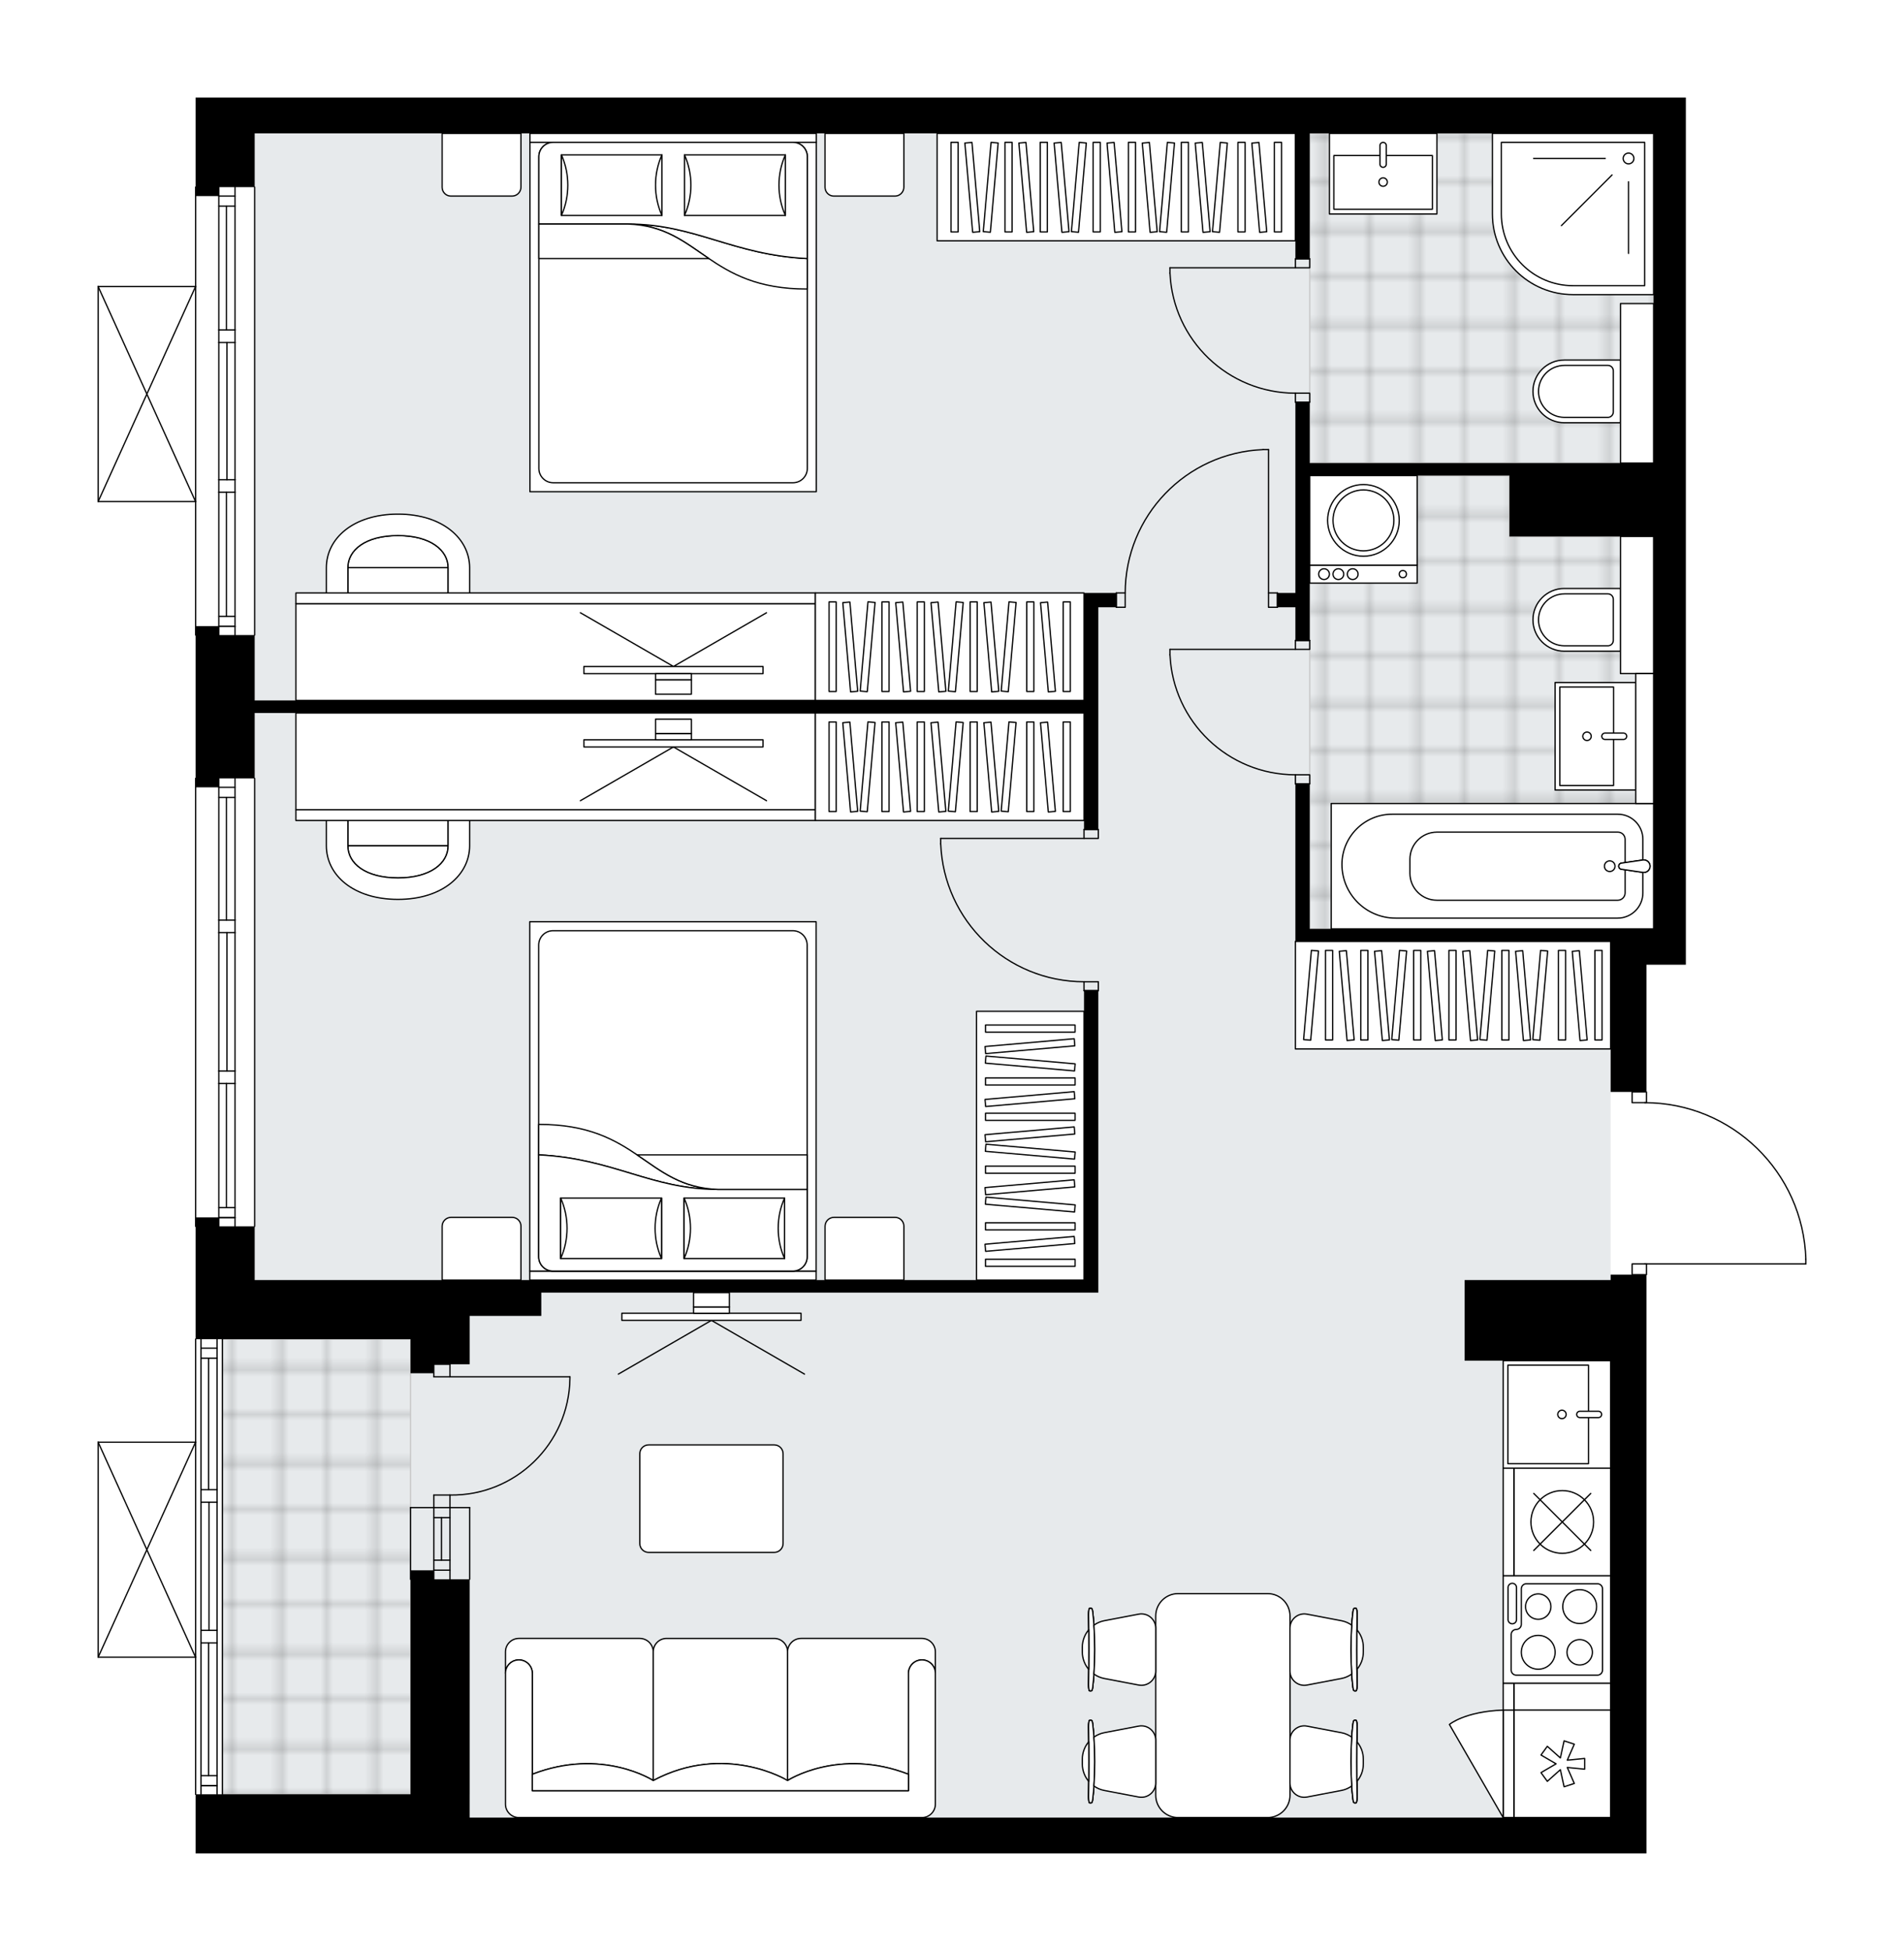 <svg xmlns="http://www.w3.org/2000/svg" xmlns:xlink="http://www.w3.org/1999/xlink" height="2000px" id="Layer_1" style="enable-background:new 0 0 1952.41 2000;" version="1.1" viewBox="0 0 1952.41 2000" width="1952.41px" x="0px" y="0px" xml:space="preserve">
<style type="text/css">
	.st0{fill:none;}
	.st1{opacity:0.25;fill:none;stroke:#070606;stroke-width:0.4;stroke-miterlimit:10;}
	.st2{fill:#FFFFFF;}
	.st3{fill:#E7EAEC;}
	.st4{fill:url(#SVGID_1_);stroke:#C8C8C8;stroke-width:1.3;stroke-miterlimit:10;}
	
		.st5{fill:url(#SVGID_00000147905039694147338780000003434407648740061596_);stroke:#C8C8C8;stroke-width:1.3;stroke-miterlimit:10;}
	
		.st6{fill:url(#SVGID_00000168808228703374588910000004605786232812609963_);stroke:#C8C8C8;stroke-width:1.3;stroke-miterlimit:10;}
	.st7{fill:none;stroke:#000000;stroke-width:1.3;stroke-linecap:round;stroke-linejoin:round;stroke-miterlimit:10;}
	.st8{fill:#FFFFFF;stroke:#000000;stroke-width:1.3;stroke-linecap:round;stroke-linejoin:round;stroke-miterlimit:10;}
	.st9{fill:none;stroke:#000000;stroke-width:1.3;stroke-linecap:round;stroke-linejoin:round;}
	.st10{fill:none;stroke:#000000;stroke-width:1.3;stroke-linecap:round;stroke-linejoin:round;stroke-dasharray:9.965,9.965;}
	.st11{fill:none;stroke:#000000;stroke-width:1.3;stroke-linecap:round;stroke-linejoin:round;stroke-dasharray:9.931,9.931;}
	.st12{font-family:'Arial-BoldMT','Arial'; font-weight:bold;}
	.st13{font-size:96.268px;}
	.st14{font-size:81.458px;}
	.st15{font-family: 'ArialMT','Arial';}
	.st16{font-size:40px;}
</style>
<pattern height="14.57" id="New_Pattern_Swatch_2" patternUnits="userSpaceOnUse" style="overflow:visible;" viewBox="7.49 -22.06 14.57 14.57" width="14.57" x="-23.67" y="-0.36">
	<g>
		<rect class="st0" height="14.57" width="14.57" x="7.49" y="-22.06" />
		<g>
			<rect class="st1" height="7.29" width="7.29" x="14.77" y="-7.49" />
		</g>
		<g>
			<rect class="st1" height="7.29" width="7.29" x="0.2" y="-7.49" />
		</g>
		<g>
			<rect class="st1" height="7.29" width="7.29" x="22.06" y="-14.77" />
		</g>
		<g>
			<rect class="st1" height="7.29" width="7.29" x="7.49" y="-14.77" />
			<rect class="st1" height="7.29" width="7.29" x="14.77" y="-22.06" />
		</g>
		<g>
			<rect class="st1" height="7.29" width="7.29" x="0.2" y="-22.06" />
		</g>
		<g>
			<rect class="st1" height="7.29" width="7.29" x="22.06" y="-29.35" />
		</g>
		<g>
			<rect class="st1" height="7.29" width="7.29" x="7.49" y="-29.35" />
		</g>
	</g>
</pattern>
<path class="st2" d="M1852.41,1290.9v4.82c0,0.36-0.29,0.65-0.65,0.65l-162.8,0v10.37c0,0.36-0.29,0.65-0.65,0.65h0  V1900h-36.73h0h-12.86h-330.61H555.05h-73.47H261.17h-60.61v-59.96c-0.36,0-0.65-0.29-0.65-0.65v-139.86h-99.26c0,0,0,0,0,0  c0,0,0,0,0,0c0,0,0,0-0.01,0c-0.09,0-0.18-0.02-0.26-0.06c0,0,0,0-0.01,0c-0.02-0.01-0.04-0.03-0.06-0.04  c-0.05-0.03-0.1-0.06-0.14-0.1c-0.03-0.03-0.05-0.07-0.07-0.1c-0.02-0.04-0.05-0.07-0.07-0.11c-0.02-0.05-0.02-0.1-0.03-0.16  c0-0.03-0.02-0.05-0.02-0.08v-0.02c0,0,0,0,0,0v-220.37c0,0,0,0,0,0v-0.02c0-0.03,0.01-0.06,0.02-0.08  c0.01-0.05,0.01-0.11,0.03-0.16c0.02-0.04,0.04-0.07,0.07-0.11c0.02-0.03,0.04-0.07,0.07-0.1c0.04-0.04,0.09-0.07,0.14-0.1  c0.02-0.01,0.04-0.03,0.06-0.04c0,0,0,0,0.01,0c0.04-0.02,0.09-0.02,0.14-0.03c0.04-0.01,0.08-0.02,0.12-0.02c0,0,0,0,0.01,0h99.26  v-104.96c0-0.36,0.29-0.65,0.65-0.65v-114.41c-0.36,0-0.65-0.29-0.65-0.65V797.96c0-0.36,0.29-0.65,0.65-0.65V651.67  c-0.36,0-0.65-0.29-0.65-0.65V514.83h-99.26c0,0,0,0,0,0c-0.01,0-0.03-0.01-0.04-0.01c-0.08,0-0.15-0.02-0.22-0.05  c0,0-0.01,0-0.01,0c-0.03-0.01-0.05-0.04-0.08-0.06c-0.04-0.03-0.09-0.05-0.12-0.09c-0.03-0.03-0.05-0.07-0.07-0.11  c-0.02-0.03-0.05-0.07-0.06-0.1c-0.02-0.05-0.02-0.1-0.03-0.16c0-0.03-0.02-0.05-0.02-0.08v-0.02c0,0,0,0,0,0V293.79c0,0,0,0,0,0  v-0.02c0-0.03,0.01-0.06,0.02-0.08c0.01-0.05,0.01-0.11,0.03-0.16c0.02-0.04,0.04-0.07,0.06-0.1c0.02-0.04,0.04-0.07,0.07-0.11  c0.03-0.04,0.08-0.06,0.12-0.09c0.03-0.02,0.05-0.04,0.08-0.06c0,0,0.01,0,0.01,0c0.05-0.02,0.1-0.02,0.15-0.03  c0.03-0.01,0.07-0.02,0.1-0.02c0,0,0.01,0,0.01,0h99.26V191.84c0-0.36,0.29-0.65,0.65-0.65V100h23.88h36.73h293.88h1140.61h33.06  v888.98h-33.06h-7.35v129.76h0c0.36,0,0.65,0.29,0.65,0.65v10.4c42.49,0.63,82.59,17.21,113.15,46.88  c31.15,30.25,49.02,70.81,50.3,114.21c0,0,0,0.01,0,0.01C1852.41,1290.89,1852.41,1290.9,1852.41,1290.9z" id="background" />
<g id="floor">
	<polygon class="st3" points="1695.66,136.73 1376.07,136.73 1241.07,136.73 261.17,136.73 261.17,1372.86 228.11,1372.86    228.11,1839.39 481.58,1839.39 481.58,1863.27 1651.58,1863.27 1651.58,952.25 1695.66,952.25  " />
	
		<pattern id="SVGID_1_" patternTransform="matrix(-6.48 0 0 -6.48 -53521.539 -39133.125)" xlink:href="#New_Pattern_Swatch_2">
	</pattern>
	<polygon class="st4" points="1661.68,474.69 1661.68,311.22 1695.66,311.22 1695.66,137.89 1661.68,137.89 1661.68,136.73    1343.01,136.73 1343.01,474.69  " />
	
		<pattern id="SVGID_00000155839029012515814000000012792644148741489536_" patternTransform="matrix(-6.48 0 0 -6.48 -53521.539 -39133.125)" xlink:href="#New_Pattern_Swatch_2">
	</pattern>
	
		<polygon points="   1532.87,952.25 1633.21,952.25 1695.66,952.25 1695.66,823.67 1677.29,823.67 1677.29,690.51 1661.68,690.51 1661.68,550    1547.8,550 1547.8,487.56 1343.01,487.56 1343.01,952.25  " style="fill:url(#SVGID_00000155839029012515814000000012792644148741489536_);stroke:#C8C8C8;stroke-width:1.3;stroke-miterlimit:10;" />
	
		<pattern id="SVGID_00000154403646307238865180000010815834669280041127_" patternTransform="matrix(-6.48 0 0 -6.48 -53521.539 -39133.125)" xlink:href="#New_Pattern_Swatch_2">
	</pattern>
	
		<polygon points="   420.97,1372.86 228.11,1372.86 228.11,1839.39 420.97,1839.39  " style="fill:url(#SVGID_00000154403646307238865180000010815834669280041127_);stroke:#C8C8C8;stroke-width:1.3;stroke-miterlimit:10;" />
	<g id="LINE_00000056410177126132632290000014135258490094307468_">
		<line class="st7" x1="461.37" x2="461.37" y1="1545.51" y2="1618.98" />
	</g>
	<g id="LINE_00000129188172806281596720000013491260625827495614_">
		<line class="st7" x1="444.84" x2="444.84" y1="1545.51" y2="1618.98" />
	</g>
	<g id="LINE_00000060011406433464833730000000611491633094842520_">
		<line class="st7" x1="452.66" x2="452.66" y1="1555.8" y2="1599.38" />
	</g>
	<g id="LINE_00000099620852939710213430000002157263031461865140_">
		<line class="st7" x1="461.37" x2="444.84" y1="1609.66" y2="1609.66" />
	</g>
	<g id="LINE_00000157290858785672432090000015308278207878190511_">
		<line class="st7" x1="461.37" x2="444.84" y1="1555.8" y2="1555.8" />
	</g>
	<g id="LINE_00000155824691127310016170000011921780768124993162_">
		<line class="st7" x1="481.58" x2="481.58" y1="1545.51" y2="1618.98" />
	</g>
	<g id="LINE_00000051360181566091549990000000583297423285164206_">
		<line class="st7" x1="420.97" x2="420.97" y1="1618.98" y2="1545.51" />
	</g>
	<g id="LINE_00000014634521423791748680000014509322929406205093_">
		<line class="st7" x1="461.39" x2="444.86" y1="1599.38" y2="1599.38" />
	</g>
	<g id="LINE_00000121965022992935751740000010575080434954158515_">
		<line class="st7" x1="481.58" x2="420.97" y1="1545.51" y2="1545.51" />
	</g>
	<g id="LINE_00000078731422426644121430000015631310938976833199_">
		<line class="st7" x1="200.56" x2="200.56" y1="1257.14" y2="797.96" />
	</g>
	<g id="LINE_00000070797904159243339080000006764898777123051933_">
		<line class="st7" x1="224.43" x2="240.97" y1="1248.29" y2="1248.29" />
	</g>
	<g id="LINE_00000098934855040011006080000015853040759568034178_">
		<line class="st7" x1="224.43" x2="240.97" y1="807.14" y2="807.14" />
	</g>
	<g id="LINE_00000121968654515709860340000009965867375163389375_">
		<line class="st7" x1="232.24" x2="232.24" y1="1110.76" y2="1238" />
	</g>
	<g id="LINE_00000063614555960498982730000002134491298361349795_">
		<line class="st7" x1="232.24" x2="232.24" y1="817.43" y2="943.24" />
	</g>
	<g id="LINE_00000021837670206423994460000001946852265004931002_">
		<line class="st7" x1="240.97" x2="224.43" y1="817.43" y2="817.43" />
	</g>
	<g id="LINE_00000088135226832238835850000014503911857505173158_">
		<line class="st7" x1="224.43" x2="240.97" y1="1248.29" y2="1248.29" />
	</g>
	<g id="LINE_00000048469991574090091310000003591829906251090304_">
		<line class="st7" x1="240.97" x2="224.43" y1="1238" y2="1238" />
	</g>
	<g id="LINE_00000132810930258776048910000017618069410561539260_">
		<line class="st7" x1="224.43" x2="240.97" y1="1097.9" y2="1097.9" />
	</g>
	<g id="LINE_00000088820459465451199430000004576037194285893557_">
		<line class="st7" x1="240.97" x2="240.97" y1="1097.9" y2="1110.76" />
	</g>
	<g id="LINE_00000161631302321827453250000008890833925674132392_">
		<line class="st7" x1="240.97" x2="224.43" y1="1110.76" y2="1110.76" />
	</g>
	<g id="LINE_00000150101555765761693300000008106914745669658013_">
		<line class="st7" x1="224.43" x2="224.43" y1="1110.76" y2="1097.9" />
	</g>
	<g id="LINE_00000142887941586196077120000015253652782649630857_">
		<line class="st7" x1="261.17" x2="261.17" y1="797.96" y2="1257.14" />
	</g>
	<g id="LINE_00000143591103153937796770000016555988397204512909_">
		<line class="st7" x1="224.43" x2="240.97" y1="943.24" y2="943.24" />
	</g>
	<g id="LINE_00000132086385127486903410000001908681310850785684_">
		<line class="st7" x1="240.97" x2="240.97" y1="943.24" y2="956.1" />
	</g>
	<g id="LINE_00000026154342948016507090000000481824658049179302_">
		<line class="st7" x1="240.97" x2="224.43" y1="956.1" y2="956.1" />
	</g>
	<g id="LINE_00000065762506181866638220000012890713433784972722_">
		<line class="st7" x1="224.43" x2="224.43" y1="956.1" y2="943.24" />
	</g>
	<g id="LINE_00000085216349084002131950000012935399658200655280_">
		<line class="st7" x1="232.7" x2="232.7" y1="956.1" y2="1097.9" />
	</g>
	<g id="LWPOLYLINE_00000152960470831583366870000017953612672444089781_">
		<line class="st7" x1="224.43" x2="224.43" y1="943.24" y2="797.96" />
	</g>
	<g id="LWPOLYLINE_00000025400331121770534270000005376664724858712722_">
		<line class="st7" x1="224.43" x2="224.43" y1="956.1" y2="1097.9" />
	</g>
	<g id="LWPOLYLINE_00000168823057328027014390000015335108688578277289_">
		<line class="st7" x1="224.43" x2="224.43" y1="1110.76" y2="1257.14" />
	</g>
	<g id="LWPOLYLINE_00000179616526797772063610000015426950078435147186_">
		<line class="st7" x1="240.97" x2="240.97" y1="943.24" y2="797.96" />
	</g>
	<g id="LWPOLYLINE_00000049936578731447608260000006567189781713732536_">
		<line class="st7" x1="240.97" x2="240.97" y1="956.1" y2="1097.9" />
	</g>
	<g id="LWPOLYLINE_00000145767998667899948550000017961343688796276667_">
		<line class="st7" x1="240.97" x2="240.97" y1="1110.76" y2="1257.14" />
	</g>
	<g id="LINE_00000136387154603731122210000017682183856071889316_">
		<line class="st7" x1="200.56" x2="200.56" y1="651.02" y2="191.84" />
	</g>
	<g id="LINE_00000111897777146635801270000011541593159348529836_">
		<line class="st7" x1="224.43" x2="240.97" y1="642.16" y2="642.16" />
	</g>
	<g id="LINE_00000137118041589233654430000016622108349804397214_">
		<line class="st7" x1="224.43" x2="240.97" y1="201.02" y2="201.02" />
	</g>
	<g id="LINE_00000143598451438084161010000013401229941696020665_">
		<line class="st7" x1="232.24" x2="232.24" y1="504.63" y2="631.88" />
	</g>
	<g id="LINE_00000062157905667589209850000017838159075514518445_">
		<line class="st7" x1="232.24" x2="232.24" y1="211.31" y2="338.22" />
	</g>
	<g id="LINE_00000023973921710688272160000009779914803414924719_">
		<line class="st7" x1="240.97" x2="224.43" y1="211.31" y2="211.31" />
	</g>
	<g id="LINE_00000180368700890370106160000001284975987968529850_">
		<line class="st7" x1="224.43" x2="240.97" y1="642.16" y2="642.16" />
	</g>
	<g id="LINE_00000046325578279306949710000007391374180373502084_">
		<line class="st7" x1="240.97" x2="224.43" y1="631.88" y2="631.88" />
	</g>
	<g id="LINE_00000041276485112978608910000005308410984134601390_">
		<line class="st7" x1="224.43" x2="240.97" y1="491.78" y2="491.78" />
	</g>
	<g id="LINE_00000074416944560409525110000004596806547485660305_">
		<line class="st7" x1="240.97" x2="240.97" y1="491.78" y2="504.63" />
	</g>
	<g id="LINE_00000005968488296097159930000007805906861981459647_">
		<line class="st7" x1="240.97" x2="224.43" y1="504.63" y2="504.63" />
	</g>
	<g id="LINE_00000001648760725994521560000003807682104907329155_">
		<line class="st7" x1="224.43" x2="224.43" y1="504.63" y2="491.78" />
	</g>
	<g id="LINE_00000054982204952140232630000004744620173617227162_">
		<line class="st7" x1="261.17" x2="261.17" y1="191.84" y2="651.02" />
	</g>
	<g id="LINE_00000137130635888492507770000016176593935168838845_">
		<line class="st7" x1="224.43" x2="240.97" y1="338.22" y2="338.22" />
	</g>
	<g id="LINE_00000159453376711852345790000018175177821814680725_">
		<line class="st7" x1="240.97" x2="240.97" y1="338.22" y2="351.08" />
	</g>
	<g id="LINE_00000067932121178082152290000015813924213410519736_">
		<line class="st7" x1="240.97" x2="224.43" y1="351.08" y2="351.08" />
	</g>
	<g id="LINE_00000052826234109863295670000004446607551126556297_">
		<line class="st7" x1="224.43" x2="224.43" y1="351.08" y2="338.22" />
	</g>
	<g id="LINE_00000088108751529824197170000017656591175768742019_">
		<line class="st7" x1="232.7" x2="232.7" y1="351.08" y2="491.78" />
	</g>
	<g id="LWPOLYLINE_00000065789076675590911150000009023011578780924580_">
		<line class="st7" x1="224.43" x2="224.43" y1="338.22" y2="191.84" />
	</g>
	<g id="LWPOLYLINE_00000163039838598160039100000003131931759682610837_">
		<line class="st7" x1="224.43" x2="224.43" y1="351.08" y2="491.78" />
	</g>
	<g id="LWPOLYLINE_00000103945551566376410760000010802073225979743401_">
		<line class="st7" x1="224.43" x2="224.43" y1="504.63" y2="651.02" />
	</g>
	<g id="LWPOLYLINE_00000020364483661506722170000009231241472408992390_">
		<line class="st7" x1="240.97" x2="240.97" y1="338.22" y2="191.84" />
	</g>
	<g id="LWPOLYLINE_00000172420828415865698100000009190228862635580050_">
		<line class="st7" x1="240.97" x2="240.97" y1="351.08" y2="491.78" />
	</g>
	<g id="LWPOLYLINE_00000019657779807867494290000011333132912843096989_">
		<line class="st7" x1="240.97" x2="240.97" y1="504.63" y2="651.02" />
	</g>
	<g id="LINE_00000139988798016815599530000018170295911842111634_">
		<line class="st7" x1="200.56" x2="200.56" y1="1839.39" y2="1372.86" />
	</g>
	<g id="LINE_00000142147978905679912220000008172186009139959171_">
		<line class="st7" x1="206.07" x2="222.6" y1="1830.53" y2="1830.53" />
	</g>
	<g id="LINE_00000072242383407777133070000013435711460543912612_">
		<line class="st7" x1="206.07" x2="222.6" y1="1382.04" y2="1382.04" />
	</g>
	<g id="LINE_00000008117761011603097670000010280809271064894356_">
		<line class="st7" x1="213.87" x2="213.87" y1="1684.18" y2="1820.25" />
	</g>
	<g id="LINE_00000098901215520751167830000006432815602339226044_">
		<line class="st7" x1="213.87" x2="213.87" y1="1392.33" y2="1527.14" />
	</g>
	<g id="LINE_00000168810537581783812590000013697811559221162667_">
		<line class="st7" x1="222.6" x2="206.07" y1="1392.33" y2="1392.33" />
	</g>
	<g id="LINE_00000160151371405791931250000001724583650757216404_">
		<line class="st7" x1="206.07" x2="222.6" y1="1830.53" y2="1830.53" />
	</g>
	<g id="LINE_00000155849033841485817730000006174526632392513674_">
		<line class="st7" x1="222.6" x2="206.07" y1="1820.25" y2="1820.25" />
	</g>
	<g id="LINE_00000133489128272084466490000012789456788832505220_">
		<line class="st7" x1="206.07" x2="222.6" y1="1671.33" y2="1671.33" />
	</g>
	<g id="LINE_00000010312331733436455430000009431496342511905676_">
		<line class="st7" x1="222.6" x2="222.6" y1="1671.33" y2="1684.18" />
	</g>
	<g id="LINE_00000163756060880683997140000002537715356195149729_">
		<line class="st7" x1="222.6" x2="206.07" y1="1684.18" y2="1684.18" />
	</g>
	<g id="LINE_00000145023395836495590550000010224141007279262116_">
		<line class="st7" x1="206.07" x2="206.07" y1="1684.18" y2="1671.33" />
	</g>
	<g id="LINE_00000065756188453238248130000003442559175790626701_">
		<line class="st7" x1="228.11" x2="228.11" y1="1372.86" y2="1839.39" />
	</g>
	<g id="LINE_00000041258467609250290470000008709112396919060381_">
		<line class="st7" x1="206.07" x2="222.6" y1="1527.14" y2="1527.14" />
	</g>
	<g id="LINE_00000087385206687070689970000008539680740676867768_">
		<line class="st7" x1="222.6" x2="222.6" y1="1527.14" y2="1540" />
	</g>
	<g id="LINE_00000066482240974904027450000006894593005144970400_">
		<line class="st7" x1="222.6" x2="206.07" y1="1540" y2="1540" />
	</g>
	<g id="LINE_00000134943524038864247750000005397773997270285965_">
		<line class="st7" x1="206.07" x2="206.07" y1="1540" y2="1527.14" />
	</g>
	<g id="LINE_00000082352167381250755180000014875567328791799222_">
		<line class="st7" x1="214.33" x2="214.33" y1="1540" y2="1671.33" />
	</g>
	<g id="LWPOLYLINE_00000150091468902251084330000009354842873799638455_">
		<line class="st7" x1="206.07" x2="206.07" y1="1527.14" y2="1372.86" />
	</g>
	<g id="LWPOLYLINE_00000102528864393065984700000010942294100233821111_">
		<line class="st7" x1="206.07" x2="206.07" y1="1540" y2="1671.33" />
	</g>
	<g id="LWPOLYLINE_00000046320017868839944960000003769324837582606214_">
		<line class="st7" x1="206.07" x2="206.07" y1="1684.18" y2="1839.39" />
	</g>
	<g id="LWPOLYLINE_00000083797802065431207730000018127452629918535809_">
		<line class="st7" x1="222.6" x2="222.6" y1="1527.14" y2="1372.86" />
	</g>
	<g id="LWPOLYLINE_00000079471470610006498110000004669691788873050767_">
		<line class="st7" x1="222.6" x2="222.6" y1="1540" y2="1671.33" />
	</g>
	<g id="LWPOLYLINE_00000080897767030851809540000000212701534210471048_">
		<line class="st7" x1="222.6" x2="222.6" y1="1684.18" y2="1839.39" />
	</g>
	<g id="LWPOLYLINE_00000045610615354796818820000000468685743236559511_">
		<rect class="st7" height="9.18" width="14.69" x="1111.58" y="850.31" />
	</g>
	<g id="LWPOLYLINE_00000171714974334869487590000001985762974566115263_">
		<rect class="st7" height="9.18" width="14.69" x="1111.58" y="1006.43" />
	</g>
	<g id="LINE_00000161607703425926590220000014389007469720460975_">
		<line class="st7" x1="1111.58" x2="1126.27" y1="850.31" y2="850.31" />
	</g>
	<g id="LINE_00000177469672623688005170000000980986377794504621_">
		<line class="st7" x1="1111.58" x2="1126.27" y1="1015.61" y2="1015.61" />
	</g>
	<g id="LINE_00000066512683936625662190000000111326452759720070_">
		<line class="st7" x1="1111.58" x2="964.64" y1="859.49" y2="859.49" />
	</g>
	<g id="LINE_00000133521577864388271540000017501658499433949350_">
		<line class="st7" x1="964.64" x2="964.64" y1="865" y2="859.49" />
	</g>
	<g id="ARC_00000111156320571384275010000010226905061688617093_">
		<path class="st7" d="M964.64,865c3.06,78.95,67.93,141.39,146.94,141.43" />
	</g>
	<g id="LWPOLYLINE_00000048500665891710020190000006843955857128962975_">
		<rect class="st7" height="9.18" width="14.69" x="1328.31" y="656.53" />
	</g>
	<g id="LWPOLYLINE_00000093867341341641780720000002074499616781294469_">
		<rect class="st7" height="9.18" width="14.69" x="1328.31" y="794.29" />
	</g>
	<g id="LINE_00000085942403176011957500000007180691280249690806_">
		<line class="st7" x1="1328.31" x2="1343.01" y1="656.53" y2="656.53" />
	</g>
	<g id="LINE_00000005267029173736855090000016577766485693612452_">
		<line class="st7" x1="1328.31" x2="1343.01" y1="803.47" y2="803.47" />
	</g>
	<g id="LINE_00000144337844517388441250000001277188106566853269_">
		<line class="st7" x1="1328.31" x2="1199.74" y1="665.71" y2="665.71" />
	</g>
	<g id="ARC_00000034059046668923338460000010284211232627688614_">
		<path class="st7" d="M1199.74,671.22c3.06,68.8,59.7,123.02,128.57,123.06" />
	</g>
	<g id="LINE_00000154415076908769206970000006132284356633056176_">
		<line class="st7" x1="1199.74" x2="1199.74" y1="665.71" y2="671.22" />
	</g>
	<g id="LWPOLYLINE_00000163035174952747724970000007424697602251177357_">
		<rect class="st7" height="9.18" width="14.69" x="1328.31" y="265.31" />
	</g>
	<g id="LWPOLYLINE_00000144336949846231442620000012471461165792135814_">
		<rect class="st7" height="9.18" width="14.69" x="1328.31" y="403.06" />
	</g>
	<g id="LINE_00000010286251391074250540000002867340935266507445_">
		<line class="st7" x1="1328.31" x2="1343.01" y1="265.31" y2="265.31" />
	</g>
	<g id="LINE_00000010302189835622343270000006229618784079319441_">
		<line class="st7" x1="1328.31" x2="1343.01" y1="412.24" y2="412.24" />
	</g>
	<g id="LINE_00000062176698718088946550000014530962896660589977_">
		<line class="st7" x1="1328.31" x2="1199.74" y1="274.49" y2="274.49" />
	</g>
	<g id="ARC_00000066512534751881226700000010661371224529531036_">
		<path class="st7" d="M1199.74,280c3.06,68.8,59.7,123.02,128.57,123.06" />
	</g>
	<g id="LINE_00000103245014491558133620000003387949058928759481_">
		<line class="st7" x1="1199.74" x2="1199.74" y1="274.49" y2="280" />
	</g>
	<g id="LWPOLYLINE_00000090260139834354787620000008843225959998157750_">
		<rect class="st7" height="14.69" width="9.18" x="1300.76" y="607.86" />
	</g>
	<g id="LWPOLYLINE_00000115488219691273520540000001122107814514470308_">
		<rect class="st7" height="14.69" width="9.18" x="1144.64" y="607.86" />
	</g>
	<g id="LINE_00000000207088105466405880000015578284619570651545_">
		<line class="st7" x1="1309.95" x2="1309.95" y1="607.86" y2="622.55" />
	</g>
	<g id="LINE_00000119835811390544073780000005850415556318295701_">
		<line class="st7" x1="1144.64" x2="1144.64" y1="607.86" y2="622.55" />
	</g>
	<g id="LINE_00000012435957309186901590000001066357565940367794_">
		<line class="st7" x1="1300.76" x2="1300.76" y1="607.86" y2="460.92" />
	</g>
	<g id="LINE_00000120549925214509737750000001706257306048882086_">
		<line class="st7" x1="1295.25" x2="1300.76" y1="460.92" y2="460.92" />
	</g>
	<g id="ARC_00000146496605364478554810000009167465470469502608_">
		<path class="st7" d="M1153.82,607.86c0.04-79.01,62.48-143.88,141.43-146.94" />
	</g>
	<g id="LWPOLYLINE_00000082337698129681783620000003368438138298332087_">
		<rect class="st7" height="11.02" width="14.69" x="1673.62" y="1119.39" />
	</g>
	<g id="LWPOLYLINE_00000152232746484090288460000008857382222103999130_">
		<rect class="st7" height="11.02" width="14.69" x="1673.62" y="1295.71" />
	</g>
	<g id="LWPOLYLINE_00000023267998852429111450000007740604720039538839_">
		<path class="st7" d="M1851.76,1290.9c-2.65-89.39-75.87-160.49-165.31-160.49" />
	</g>
	<g id="LINE_00000180356326575416308250000017363349834898978736_">
		<line class="st7" x1="1686.46" x2="1851.76" y1="1295.71" y2="1295.71" />
	</g>
	<g id="LINE_00000052071915433063528180000013103970223561397176_">
		<line class="st7" x1="1851.76" x2="1851.76" y1="1295.71" y2="1290.9" />
	</g>
	<g id="ARC_00000032632131741121541750000008840240546184052116_">
		<path class="st7" d="M584.43,1411.43c0,0.6,0,1.2-0.01,1.8c-1,66.96-56.09,120.42-123.05,119.42" />
	</g>
	<g id="LINE_00000156567686706470536190000011460348447344295054_">
		<line class="st7" x1="461.37" x2="584.43" y1="1411.43" y2="1411.43" />
	</g>
	<g id="LINE_00000158007055795943752800000013276887507248489400_">
		<line class="st7" x1="461.37" x2="461.37" y1="1545.51" y2="1532.65" />
	</g>
	<g id="LINE_00000036221379377542809860000001944374960677464500_">
		<line class="st7" x1="461.37" x2="444.84" y1="1532.65" y2="1532.65" />
	</g>
	<g id="LINE_00000075144325355917575200000010514403535017810356_">
		<line class="st7" x1="444.84" x2="444.84" y1="1532.65" y2="1545.51" />
	</g>
	<g id="LINE_00000157304475087182331730000010864544277969203598_">
		<line class="st7" x1="444.84" x2="444.84" y1="1398.57" y2="1411.43" />
	</g>
	<g id="LINE_00000104700480554317225900000017793404536955538350_">
		<line class="st7" x1="444.84" x2="461.37" y1="1411.43" y2="1411.43" />
	</g>
	<g id="LINE_00000040572558362459366340000001745542234063378836_">
		<line class="st7" x1="461.37" x2="461.37" y1="1411.43" y2="1398.57" />
	</g>
	<g id="LINE_00000152242085193528238330000014075287337338463378_">
		<line class="st7" x1="444.84" x2="461.37" y1="1398.57" y2="1398.57" />
	</g>
	<g id="LINE_00000034055786693093426030000000095599303821731208_">
		<line class="st7" x1="100.65" x2="100.65" y1="1698.88" y2="1478.47" />
	</g>
	<g id="LINE_00000137122885858546772140000003607025708329299357_">
		<line class="st7" x1="100.65" x2="200.53" y1="1478.47" y2="1478.47" />
	</g>
	<g id="LINE_00000054265693063461950160000002838340114416409788_">
		<line class="st7" x1="200.53" x2="100.65" y1="1698.88" y2="1698.88" />
	</g>
	<g id="LWPOLYLINE_00000165930562048490698540000006350083605482201253_">
		<line class="st7" x1="200.53" x2="100.65" y1="1478.47" y2="1698.88" />
	</g>
	<g id="LWPOLYLINE_00000170236243232126907860000016174396423033195186_">
		<line class="st7" x1="200.53" x2="100.65" y1="1698.88" y2="1478.47" />
	</g>
	<g id="LINE_00000101812737821450925180000007314963660490734245_">
		<line class="st7" x1="100.65" x2="100.65" y1="514.18" y2="293.77" />
	</g>
	<g id="LINE_00000039833509429833065950000013267207456315813006_">
		<line class="st7" x1="100.65" x2="200.53" y1="293.77" y2="293.77" />
	</g>
	<g id="LINE_00000173858561200443072570000013811892396322128038_">
		<line class="st7" x1="200.53" x2="100.65" y1="514.18" y2="514.18" />
	</g>
	<g id="LWPOLYLINE_00000156578570938656631860000007967448538644693676_">
		<line class="st7" x1="200.53" x2="100.65" y1="293.77" y2="514.18" />
	</g>
	<g id="LWPOLYLINE_00000074416193670342600500000007912984311578983070_">
		<line class="st7" x1="200.53" x2="100.65" y1="514.18" y2="293.77" />
	</g>
	<g>
		<polygon points="1651.58,1312.24 1570.76,1312.24 1501.88,1312.24 1501.88,1394.9 1522.09,1394.9 1570.76,1394.9 1629.54,1394.9     1651.58,1394.9 1651.58,1863.27 1638.72,1863.27 1308.11,1863.27 555.05,1863.27 481.58,1863.27 481.58,1839.39 481.58,1618.98     444.84,1618.98 444.84,1609.8 420.97,1609.8 420.97,1618.98 420.97,1839.39 261.17,1839.39 200.56,1839.39 200.56,1900     261.17,1900 481.58,1900 555.05,1900 1308.11,1900 1638.72,1900 1651.58,1900 1651.58,1900 1688.31,1900 1688.31,1306.73     1651.58,1306.73   " />
		<polygon points="1695.66,100 555.05,100 261.17,100 224.43,100 200.56,100 200.56,201.02 224.43,201.02 224.43,191.84     261.17,191.84 261.17,136.73 555.05,136.73 1328.31,136.73 1328.31,265.31 1343.01,265.31 1343.01,136.73 1695.66,136.73     1695.66,474.69 1695.66,474.69 1613.92,474.69 1568.01,474.69 1547.8,474.69 1343.01,474.69 1343.01,412.24 1328.31,412.24     1328.31,607.86 1309.95,607.86 1309.95,622.55 1328.31,622.55 1328.31,656.53 1343.01,656.53 1343.01,487.55 1547.8,487.55     1547.8,550 1568.01,550 1671.78,550 1695.66,550 1695.66,550 1695.66,952.24 1688.31,952.24 1651.58,952.24 1343.01,952.24     1343.01,803.47 1328.31,803.47 1328.31,952.24 1328.31,965.1 1651.58,965.1 1651.58,1119.39 1688.31,1119.39 1688.31,988.98     1695.66,988.98 1728.72,988.98 1728.72,100   " />
		<polygon points="261.17,1372.86 420.97,1372.86 420.97,1398.57 420.97,1407.76 444.84,1407.76 444.84,1398.57 481.58,1398.57     481.58,1372.86 481.58,1348.98 555.05,1348.98 555.05,1325.1 1126.27,1325.1 1126.27,1312.24 1126.27,1015.61 1111.58,1015.61     1111.58,1312.24 555.05,1312.24 481.58,1312.24 261.17,1312.24 261.17,1257.14 224.43,1257.14 224.43,1247.96 200.56,1247.96     200.56,1372.86 224.43,1372.86   " />
		<polygon points="224.43,797.96 261.17,797.96 261.17,730.92 1111.58,730.92 1111.58,850.31 1126.27,850.31 1126.27,622.55     1144.64,622.55 1144.64,607.86 1111.58,607.86 1111.58,622.55 1111.58,718.06 261.17,718.06 261.17,651.02 224.43,651.02     224.43,641.84 200.56,641.84 200.56,807.14 224.43,807.14   " />
	</g>
</g>
<g id="mebel">
	<g>
		<path class="st8" d="M462.4,201.02h62.62c5.07,0,9.18-4.11,9.18-9.18v-55.1h-80.82v55.27    C453.39,196.99,457.42,201.02,462.4,201.02z" />
		<path class="st8" d="M855.04,201.02h62.62c5.07,0,9.18-4.11,9.18-9.18v-55.1h-80.82v55.27    C846.03,196.99,850.07,201.02,855.04,201.02z" />
		<g>
			<rect class="st8" height="9.18" width="293.63" x="543.39" y="136.73" />
			<rect class="st8" height="358.16" width="293.63" x="543.39" y="145.92" />
			<path class="st8" d="M567.27,145.92h245.87c8.12,0,14.69,6.58,14.69,14.69V480.2c0,8.12-6.58,14.69-14.69,14.69H567.27     c-8.12,0-14.69-6.58-14.69-14.69V160.61C552.57,152.5,559.15,145.92,567.27,145.92z" />
			<path class="st8" d="M827.83,265.08c-76.8-3.76-114.86-35.41-184.01-35.43c73.99,2.5,81.89,66.8,184.01,66.66L827.83,265.08z" />
			<g>
				<path class="st8" d="M827.83,265.08c-76.8-3.76-114.86-35.41-184.01-35.43l-91.25,0v-69.04c0-8.12,6.58-14.69,14.69-14.69      h245.87c8.12,0,14.69,6.58,14.69,14.69L827.83,265.08L827.83,265.08z" />
			</g>
			<rect class="st8" height="62.02" width="103.04" x="575.71" y="158.8" />
			<path class="st8" d="M678.75,220.83c-8.73-19.48-8.73-42.54,0-62.02V220.83z" />
			<path class="st8" d="M575.71,158.8c8.73,19.48,8.73,42.54,0,62.02L575.71,158.8z" />
			<rect class="st8" height="62.02" width="103.44" x="701.9" y="158.8" />
			<path class="st8" d="M805.34,220.83c-8.76-19.48-8.76-42.54,0-62.02V220.83z" />
			<path class="st8" d="M701.9,158.8c8.76,19.48,8.76,42.54,0,62.02V158.8z" />
			<g>
				<path class="st8" d="M643.82,229.66h-91.25v35.43h174.35C702.22,248.37,681.66,230.93,643.82,229.66z" />
			</g>
		</g>
	</g>
	<g>
		<path class="st8" d="M917.84,1247.96h-62.62c-5.07,0-9.18,4.11-9.18,9.18v55.1h80.82v-55.28    C926.85,1251.99,922.81,1247.96,917.84,1247.96z" />
		<path class="st8" d="M525.19,1247.96h-62.62c-5.07,0-9.18,4.11-9.18,9.18v55.1h80.82v-55.28    C534.2,1251.99,530.17,1247.96,525.19,1247.96z" />
		<g>
			
				<rect class="st8" height="9.18" transform="matrix(-1 -8.959068e-11 8.959068e-11 -1 1380.07 2615.306)" width="293.63" x="543.22" y="1303.06" />
			
				<rect class="st8" height="358.16" transform="matrix(-1 -8.959068e-11 8.959068e-11 -1 1380.07 2247.959)" width="293.63" x="543.22" y="944.9" />
			<path class="st8" d="M812.97,1303.06H567.1c-8.12,0-14.69-6.58-14.69-14.69V968.78c0-8.12,6.58-14.69,14.69-14.69h245.87     c8.12,0,14.69,6.58,14.69,14.69v319.59C827.66,1296.48,821.09,1303.06,812.97,1303.06z" />
			<path class="st8" d="M552.41,1183.89c76.8,3.76,114.86,35.41,184.01,35.43c-73.99-2.5-81.89-66.8-184.01-66.66L552.41,1183.89z" />
			<g>
				<path class="st8" d="M552.41,1183.89c76.8,3.76,114.86,35.41,184.01,35.43l91.25,0v69.04c0,8.12-6.58,14.69-14.69,14.69H567.1      c-8.12,0-14.69-6.58-14.69-14.69L552.41,1183.89L552.41,1183.89z" />
			</g>
			
				<rect class="st8" height="62.02" transform="matrix(-1 -8.934244e-11 8.934244e-11 -1 1506.003 2518.329)" width="103.04" x="701.48" y="1228.15" />
			<path class="st8" d="M701.48,1228.15c8.73,19.48,8.73,42.54,0,62.02V1228.15z" />
			<path class="st8" d="M804.52,1290.17c-8.73-19.48-8.73-42.54,0-62.02L804.52,1290.17z" />
			
				<rect class="st8" height="62.02" transform="matrix(-1 -9.023017e-11 9.023017e-11 -1 1253.238 2518.329)" width="103.44" x="574.9" y="1228.15" />
			<path class="st8" d="M574.9,1228.15c8.76,19.48,8.76,42.54,0,62.02V1228.15z" />
			<path class="st8" d="M678.34,1290.17c-8.76-19.48-8.76-42.54,0-62.02V1290.17z" />
			<g>
				<path class="st8" d="M736.41,1219.32h91.25v-35.43H653.31C678.01,1200.61,698.58,1218.05,736.41,1219.32z" />
			</g>
		</g>
	</g>
	<g>
		<g>
			<g>
				<path class="st8" d="M370.43,673.89h75.35c7.58,0,13.73-6.15,13.73-13.73v-78.2H356.7v78.2      C356.7,667.74,362.85,673.89,370.43,673.89z" />
				<path class="st8" d="M459.52,581.96c0-17.84-17.95-32.92-51.43-32.92s-51.39,14.89-51.39,32.92H459.52z" />
				<path class="st8" d="M334.66,581.96c0-30.08,27.78-54.91,73.43-54.91s73.47,25.15,73.47,54.91v78.16h-22.04v-78.16      c0-17.84-17.95-32.92-51.43-32.92s-51.39,14.89-51.39,32.92v78.16h-22.04V581.96z" />
			</g>
		</g>
		<g>
			<rect class="st8" height="99.18" width="532.65" x="303.41" y="618.88" />
			<rect class="st8" height="11.02" width="532.65" x="303.41" y="607.86" />
		</g>
		<g>
			<g>
				<g id="LINE_00000050629627589090098620000007809046477210305157_">
					<line class="st8" x1="690.57" x2="595.13" y1="683.25" y2="628.15" />
				</g>
				<g id="LINE_00000017480494866808480920000016059469641572101022_">
					<line class="st8" x1="690.57" x2="786.01" y1="683.25" y2="628.15" />
				</g>
			</g>
			
				<rect class="st8" height="183.67" transform="matrix(-2.213413e-10 1 -1 -2.213413e-10 1377.494 -3.646)" width="7.35" x="686.9" y="595.09" />
			
				<rect class="st8" height="36.73" transform="matrix(2.318803e-10 -1 1 2.318803e-10 -3.242 1384.382)" width="6.43" x="687.36" y="675.44" />
			
				<rect class="st8" height="36.73" transform="matrix(-2.246214e-10 1 -1 -2.246214e-10 1394.943 13.803)" width="14.69" x="683.22" y="686.01" />
		</g>
	</g>
	<g>
		<g>
			<g>
				<path class="st8" d="M370.43,775.15h75.35c7.58,0,13.73,6.15,13.73,13.73v78.2H356.7v-78.2      C356.7,781.3,362.85,775.15,370.43,775.15z" />
				<path class="st8" d="M459.52,867.08c0,17.84-17.95,32.92-51.43,32.92s-51.39-14.89-51.39-32.92H459.52z" />
				<path class="st8" d="M334.66,867.08c0,30.08,27.78,54.91,73.43,54.91s73.47-25.15,73.47-54.91v-78.16h-22.04v78.16      c0,17.84-17.95,32.92-51.43,32.92s-51.39-14.89-51.39-32.92v-78.16h-22.04V867.08z" />
			</g>
		</g>
		<g>
			<rect class="st8" height="99.18" width="532.65" x="303.41" y="730.92" />
			<rect class="st8" height="11.02" width="532.65" x="303.41" y="830.1" />
		</g>
		<g>
			<g>
				<g id="LINE_00000041975608779381184910000007553791845945374143_">
					<line class="st8" x1="690.57" x2="595.13" y1="765.73" y2="820.83" />
				</g>
				<g id="LINE_00000068640647414406648760000016938517556958450310_">
					<line class="st8" x1="690.57" x2="786.01" y1="765.73" y2="820.83" />
				</g>
			</g>
			
				<rect class="st8" height="183.67" transform="matrix(-2.213411e-10 -1 1 -2.213411e-10 -71.486 1452.626)" width="7.35" x="686.9" y="670.22" />
			
				<rect class="st8" height="36.73" transform="matrix(2.301828e-10 1 -1 2.301828e-10 1445.738 64.598)" width="6.43" x="687.36" y="736.8" />
			
				<rect class="st8" height="36.73" transform="matrix(-2.249924e-10 -1 1 -2.249924e-10 -54.036 1435.177)" width="14.69" x="683.22" y="726.24" />
		</g>
	</g>
	<g>
		
			<rect class="st8" height="323.27" transform="matrix(1.439622e-10 -1 1 1.439622e-10 469.742 2510.15)" width="110.2" x="1434.84" y="858.57" />
		<g>
			
				<rect class="st8" height="7.3" transform="matrix(1.355379e-10 -1 1 1.355379e-10 342.644 2383.052)" width="91.84" x="1316.93" y="1016.56" />
			
				<rect class="st8" height="7.3" transform="matrix(1.346461e-10 -1 1 1.346461e-10 378.807 2419.215)" width="91.84" x="1353.09" y="1016.56" />
			
				<rect class="st8" height="7.3" transform="matrix(1.347456e-10 -1 1 1.347456e-10 433.052 2473.46)" width="91.84" x="1407.34" y="1016.56" />
			
				<rect class="st8" height="7.3" transform="matrix(1.347651e-10 -1 1 1.347651e-10 469.214 2509.623)" width="91.84" x="1443.5" y="1016.56" />
			
				<rect class="st8" height="7.3" transform="matrix(1.347456e-10 -1 1 1.347456e-10 523.459 2563.867)" width="91.84" x="1497.74" y="1016.56" />
			
				<rect class="st8" height="7.3" transform="matrix(0.087 -0.996 0.996 0.087 211.241 2270.937)" width="91.84" x="1298.85" y="1016.56" />
			
				<rect class="st8" height="7.3" transform="matrix(0.087 -0.996 0.996 0.087 293.769 2361.001)" width="91.84" x="1389.26" y="1016.56" />
			
				<rect class="st8" height="7.3" transform="matrix(0.087 -0.996 0.996 0.087 376.296 2451.064)" width="91.84" x="1479.66" y="1016.56" />
			
				<rect class="st8" height="7.3" transform="matrix(-0.087 -0.996 0.996 -0.087 484.964 2484.796)" width="91.84" x="1335.01" y="1016.56" />
			
				<rect class="st8" height="7.3" transform="matrix(-0.087 -0.996 0.996 -0.087 524.279 2520.821)" width="91.84" x="1371.17" y="1016.56" />
			
				<rect class="st8" height="7.3" transform="matrix(-0.087 -0.996 0.996 -0.087 583.251 2574.859)" width="91.84" x="1425.42" y="1016.56" />
			
				<rect class="st8" height="7.3" transform="matrix(-0.087 -0.996 0.996 -0.087 622.565 2610.884)" width="91.84" x="1461.58" y="1016.56" />
			
				<rect class="st8" height="7.3" transform="matrix(0.087 -0.996 0.996 0.087 425.813 2505.101)" width="91.84" x="1533.91" y="1016.56" />
			
				<rect class="st8" height="7.3" transform="matrix(-0.087 -0.996 0.996 -0.087 681.537 2664.922)" width="91.84" x="1515.83" y="1016.56" />
			
				<rect class="st8" height="7.3" transform="matrix(1.339924e-10 -1 1 1.339924e-10 581.528 2621.936)" width="91.84" x="1555.81" y="1016.56" />
			
				<rect class="st8" height="7.3" transform="matrix(1.347651e-10 -1 1 1.347651e-10 618.908 2659.317)" width="91.84" x="1593.19" y="1016.56" />
			
				<rect class="st8" height="7.3" transform="matrix(-0.087 -0.996 0.996 -0.087 744.667 2722.77)" width="91.84" x="1573.89" y="1016.56" />
		</g>
	</g>
	<g>
		
			<rect class="st8" height="367.35" transform="matrix(1.439458e-10 -1 1 1.439458e-10 952.802 1336.476)" width="110.2" x="1089.54" y="8.16" />
		<g>
			
				<rect class="st8" height="7.3" transform="matrix(1.347651e-10 -1 1 1.347651e-10 842.344 1226.018)" width="91.84" x="988.26" y="188.19" />
			
				<rect class="st8" height="7.3" transform="matrix(1.347651e-10 -1 1 1.347651e-10 878.507 1262.18)" width="91.84" x="1024.43" y="188.19" />
			
				<rect class="st8" height="7.3" transform="matrix(1.348842e-10 -1 1 1.348842e-10 932.751 1316.425)" width="91.84" x="1078.67" y="188.19" />
			
				<rect class="st8" height="7.3" transform="matrix(1.347651e-10 -1 1 1.347651e-10 968.914 1352.588)" width="91.84" x="1114.83" y="188.19" />
			
				<rect class="st8" height="7.3" transform="matrix(1.347651e-10 -1 1 1.347651e-10 1023.159 1406.832)" width="91.84" x="1169.08" y="188.19" />
			
				<rect class="st8" height="7.3" transform="matrix(0.087 -0.996 0.996 0.087 736.434 1187.35)" width="91.84" x="970.18" y="188.19" />
			
				<rect class="st8" height="7.3" transform="matrix(0.087 -0.996 0.996 0.087 818.962 1277.413)" width="91.84" x="1060.59" y="188.19" />
			
				<rect class="st8" height="7.3" transform="matrix(0.087 -0.996 0.996 0.087 901.489 1367.476)" width="91.84" x="1151" y="188.19" />
			
				<rect class="st8" height="7.3" transform="matrix(-0.087 -0.996 0.996 -0.087 952.866 1256.815)" width="91.84" x="1006.34" y="188.19" />
			
				<rect class="st8" height="7.3" transform="matrix(-0.087 -0.996 0.996 -0.087 992.181 1292.84)" width="91.84" x="1042.51" y="188.19" />
			
				<rect class="st8" height="7.3" transform="matrix(-0.087 -0.996 0.996 -0.087 1051.153 1346.878)" width="91.84" x="1096.75" y="188.19" />
			
				<rect class="st8" height="7.3" transform="matrix(-0.087 -0.996 0.996 -0.087 1090.468 1382.903)" width="91.84" x="1132.91" y="188.19" />
			
				<rect class="st8" height="7.3" transform="matrix(0.087 -0.996 0.996 0.087 951.006 1421.514)" width="91.84" x="1205.24" y="188.19" />
			
				<rect class="st8" height="7.3" transform="matrix(-0.087 -0.996 0.996 -0.087 1149.44 1436.941)" width="91.84" x="1187.16" y="188.19" />
			
				<rect class="st8" height="7.3" transform="matrix(1.347651e-10 -1 1 1.347651e-10 786.996 1170.67)" width="91.84" x="932.91" y="188.19" />
			
				<rect class="st8" height="7.3" transform="matrix(-0.087 -0.996 0.996 -0.087 892.695 1201.678)" width="91.84" x="951" y="188.19" />
			
				<rect class="st8" height="7.3" transform="matrix(1.347456e-10 -1 1 1.347456e-10 1081.227 1464.901)" width="91.84" x="1227.15" y="188.19" />
			
				<rect class="st8" height="7.3" transform="matrix(1.347456e-10 -1 1 1.347456e-10 1118.608 1502.282)" width="91.84" x="1264.53" y="188.19" />
			
				<rect class="st8" height="7.3" transform="matrix(-0.087 -0.996 0.996 -0.087 1212.57 1494.789)" width="91.84" x="1245.23" y="188.19" />
		</g>
	</g>
	<g>
		
			<rect class="st8" height="99.18" transform="matrix(-1.836970e-16 1 -1 -1.836970e-16 3341.274 137.304)" width="27.54" x="1588.21" y="1689.7" />
		
			<rect class="st8" height="11.02" transform="matrix(-1.836970e-16 1 -1 -1.836970e-16 3286.172 192.406)" width="27.54" x="1533.11" y="1733.78" />
	</g>
	<g>
		<path class="st8" d="M931.58,1715.41L931.58,1715.41c0-7.61,6.17-13.78,13.78-13.78h0c7.61,0,13.78,6.17,13.78,13.78v0v-21.99    c0-7.64-6.19-13.83-13.83-13.83H821.44c-7.61,0-13.84,6.23-13.84,13.84l0,131.87c0,0,52.62-34.15,123.98-6.42L931.58,1715.41z" />
		<path class="st8" d="M545.86,1715.41L545.86,1715.41c0-7.61-6.17-13.78-13.78-13.78h0c-7.61,0-13.78,6.17-13.78,13.78v0v-21.99    c0-7.64,6.19-13.83,13.83-13.83H656c7.61,0,13.84,6.23,13.84,13.84l0,131.87c0,0-52.62-34.15-123.98-6.42V1715.41z" />
		<path class="st8" d="M518.31,1849.49v-134.08c0-7.61,6.17-13.78,13.78-13.78h0c7.61,0,13.78,6.17,13.78,13.78v120.31h385.71    v-120.31c0-7.61,6.17-13.78,13.78-13.78l0,0c7.61,0,13.78,6.17,13.78,13.78v134.08c0,7.61-6.17,13.78-13.78,13.78H532.09    C524.51,1863.27,518.31,1857.07,518.31,1849.49z" />
		<path class="st8" d="M669.84,1825.31v-132c0-7.57,6.14-13.71,13.71-13.71h110.33c7.57,0,13.71,6.14,13.71,13.71v132    C807.6,1825.31,743.76,1786.07,669.84,1825.31z" />
		<g>
			<path class="st8" d="M931.58,1818.89c-71.35-27.73-123.98,6.42-123.98,6.42h0c0,0-63.84-39.24-137.76,0h0     c0,0-52.62-34.15-123.98-6.42v16.83h385.71L931.58,1818.89z" />
		</g>
	</g>
	<g>
		<path class="st8" d="M1185.1,1840.31v-183.67c0-12.68,10.28-22.96,22.96-22.96h91.79c12.68,0,22.96,10.28,22.96,22.96v183.67    c0,12.68-10.28,22.96-22.96,22.96h-91.79C1195.38,1863.27,1185.1,1852.99,1185.1,1840.31z" />
		<g>
			<g id="LINE_00000001622330996064456960000005311863321363704734_">
				<path class="st8" d="M1387.33,1729.26c-2.79-22.23-2.79-54.15,0-76.38c0.32-2.57,0.81-4.06,1.32-4.06h0.13h1.81      c0.55,0,0.99,2.88,0.99,6.43c-0.38,23.81-0.38,47.82,0,71.63c0,3.55-0.44,6.43-0.99,6.43h-1.81h-0.13      C1388.13,1733.32,1387.65,1731.83,1387.33,1729.26z" />
			</g>
			<g id="LINE_00000042733435676330208800000013286084669093766299_">
				<path class="st8" d="M1387.33,1729.26c-2.79-22.23-2.79-54.15,0-76.38c0.32-2.57,0.81-4.06,1.32-4.06h0.13h1.81      c0.55,0,0.99,2.88,0.99,6.43c-0.38,23.81-0.38,47.82,0,71.63c0,3.55-0.44,6.43-0.99,6.43h-1.81h-0.13      C1388.13,1733.32,1387.65,1731.83,1387.33,1729.26z" />
			</g>
			<g id="LINE_00000126311767369451853310000017435467637264907943_">
				<path class="st8" d="M1387.33,1729.26c-2.79-22.23-2.79-54.15,0-76.38c0.32-2.57,0.81-4.06,1.32-4.06h0.13h1.81      c0.55,0,0.99,2.88,0.99,6.43c-0.38,23.81-0.38,47.82,0,71.63c0,3.55-0.44,6.43-0.99,6.43h-1.81h-0.13      C1388.13,1733.32,1387.65,1731.83,1387.33,1729.26z" />
			</g>
			<path class="st8" d="M1391.45,1711.37c4.09-4.83,6.53-11.05,6.53-17.77v-5.06c0-6.72-2.44-12.93-6.53-17.77     C1391.33,1684.31,1391.33,1697.84,1391.45,1711.37z" />
			<path class="st8" d="M1375.59,1720.67c3.9-0.74,7.42-2.37,10.52-4.52c-1.12-15.94-1.12-34.2,0-50.14     c-3.1-2.16-6.61-3.78-10.52-4.52l-35.4-6.75c-9.06-1.73-17.45,5.21-17.45,14.43v43.83c0,9.22,8.39,16.16,17.45,14.43     L1375.59,1720.67z" />
		</g>
		<g>
			<g id="LINE_00000179627762119551332990000014414059612429973433_">
				<path class="st8" d="M1387.33,1844.06c-2.79-22.23-2.79-54.15,0-76.38c0.32-2.57,0.81-4.06,1.32-4.06h0.13h1.81      c0.55,0,0.99,2.88,0.99,6.43c-0.38,23.81-0.38,47.82,0,71.63c0,3.55-0.44,6.43-0.99,6.43h-1.81h-0.13      C1388.13,1848.11,1387.65,1846.62,1387.33,1844.06z" />
			</g>
			<g id="LINE_00000047018033453985532750000001227967028992400573_">
				<path class="st8" d="M1387.33,1844.06c-2.79-22.23-2.79-54.15,0-76.38c0.32-2.57,0.81-4.06,1.32-4.06h0.13h1.81      c0.55,0,0.99,2.88,0.99,6.43c-0.38,23.81-0.38,47.82,0,71.63c0,3.55-0.44,6.43-0.99,6.43h-1.81h-0.13      C1388.13,1848.11,1387.65,1846.62,1387.33,1844.06z" />
			</g>
			<g id="LINE_00000127035696916861242930000005340684241478906555_">
				<path class="st8" d="M1387.33,1844.06c-2.79-22.23-2.79-54.15,0-76.38c0.32-2.57,0.81-4.06,1.32-4.06h0.13h1.81      c0.55,0,0.99,2.88,0.99,6.43c-0.38,23.81-0.38,47.82,0,71.63c0,3.55-0.44,6.43-0.99,6.43h-1.81h-0.13      C1388.13,1848.11,1387.65,1846.62,1387.33,1844.06z" />
			</g>
			<path class="st8" d="M1391.45,1826.17c4.09-4.83,6.53-11.05,6.53-17.77v-5.06c0-6.72-2.44-12.93-6.53-17.77     C1391.33,1799.1,1391.33,1812.63,1391.45,1826.17z" />
			<path class="st8" d="M1375.59,1835.46c3.9-0.74,7.42-2.37,10.52-4.52c-1.12-15.94-1.12-34.2,0-50.14     c-3.1-2.16-6.61-3.78-10.52-4.52l-35.4-6.75c-9.06-1.73-17.45,5.21-17.45,14.43v43.83c0,9.22,8.39,16.16,17.45,14.43     L1375.59,1835.46z" />
		</g>
		<g>
			<g id="LINE_00000158014012706817847910000013005877279249620113_">
				<path class="st8" d="M1120.52,1767.68c2.79,22.23,2.79,54.15,0,76.38c-0.32,2.57-0.81,4.06-1.32,4.06h-0.13h-1.81      c-0.55,0-0.99-2.88-0.99-6.43c0.38-23.81,0.38-47.82,0-71.63c0-3.55,0.44-6.43,0.99-6.43h1.81h0.13      C1119.72,1763.62,1120.2,1765.11,1120.52,1767.68z" />
			</g>
			<g id="LINE_00000041987802398125107530000006063037828403710859_">
				<path class="st8" d="M1120.52,1767.68c2.79,22.23,2.79,54.15,0,76.38c-0.32,2.57-0.81,4.06-1.32,4.06h-0.13h-1.81      c-0.55,0-0.99-2.88-0.99-6.43c0.38-23.81,0.38-47.82,0-71.63c0-3.55,0.44-6.43,0.99-6.43h1.81h0.13      C1119.72,1763.62,1120.2,1765.11,1120.52,1767.68z" />
			</g>
			<g id="LINE_00000179623408351510047500000007766229401540816548_">
				<path class="st8" d="M1120.52,1767.68c2.79,22.23,2.79,54.15,0,76.38c-0.32,2.57-0.81,4.06-1.32,4.06h-0.13h-1.81      c-0.55,0-0.99-2.88-0.99-6.43c0.38-23.81,0.38-47.82,0-71.63c0-3.55,0.44-6.43,0.99-6.43h1.81h0.13      C1119.72,1763.62,1120.2,1765.11,1120.52,1767.68z" />
			</g>
			<path class="st8" d="M1116.4,1785.57c-4.09,4.83-6.53,11.05-6.53,17.77v5.06c0,6.72,2.44,12.93,6.53,17.77     C1116.52,1812.63,1116.52,1799.1,1116.4,1785.57z" />
			<path class="st8" d="M1132.26,1776.27c-3.9,0.74-7.42,2.37-10.52,4.52c1.12,15.94,1.12,34.2,0,50.14     c3.1,2.16,6.61,3.78,10.52,4.52l35.4,6.75c9.06,1.73,17.45-5.21,17.45-14.43v-43.83c0-9.22-8.39-16.16-17.45-14.43     L1132.26,1776.27z" />
		</g>
		<g>
			<g id="LINE_00000028285776706558031450000011277010477406195091_">
				<path class="st8" d="M1120.52,1652.88c2.79,22.23,2.79,54.15,0,76.38c-0.32,2.57-0.81,4.06-1.32,4.06h-0.13h-1.81      c-0.55,0-0.99-2.88-0.99-6.43c0.38-23.81,0.38-47.82,0-71.63c0-3.55,0.44-6.43,0.99-6.43h1.81h0.13      C1119.72,1648.83,1120.2,1650.32,1120.52,1652.88z" />
			</g>
			<g id="LINE_00000005268254625841580430000008785253405827578265_">
				<path class="st8" d="M1120.52,1652.88c2.79,22.23,2.79,54.15,0,76.38c-0.32,2.57-0.81,4.06-1.32,4.06h-0.13h-1.81      c-0.55,0-0.99-2.88-0.99-6.43c0.38-23.81,0.38-47.82,0-71.63c0-3.55,0.44-6.43,0.99-6.43h1.81h0.13      C1119.72,1648.83,1120.2,1650.32,1120.52,1652.88z" />
			</g>
			<g id="LINE_00000057843780396276336310000005439230749194027159_">
				<path class="st8" d="M1120.52,1652.88c2.79,22.23,2.79,54.15,0,76.38c-0.32,2.57-0.81,4.06-1.32,4.06h-0.13h-1.81      c-0.55,0-0.99-2.88-0.99-6.43c0.38-23.81,0.38-47.82,0-71.63c0-3.55,0.44-6.43,0.99-6.43h1.81h0.13      C1119.72,1648.83,1120.2,1650.32,1120.52,1652.88z" />
			</g>
			<path class="st8" d="M1116.4,1670.77c-4.09,4.83-6.53,11.05-6.53,17.77v5.06c0,6.72,2.44,12.93,6.53,17.77     C1116.52,1697.84,1116.52,1684.31,1116.4,1670.77z" />
			<path class="st8" d="M1132.26,1661.48c-3.9,0.74-7.42,2.37-10.52,4.52c1.12,15.94,1.12,34.2,0,50.14     c3.1,2.16,6.61,3.78,10.52,4.52l35.4,6.75c9.06,1.73,17.45-5.21,17.45-14.43v-43.83c0-9.22-8.39-16.16-17.45-14.43     L1132.26,1661.48z" />
		</g>
	</g>
	<g>
		<g>
			<g id="LINE_00000106856683992221314700000004800238441008706452_">
				<line class="st8" x1="729.52" x2="824.96" y1="1353.57" y2="1408.67" />
			</g>
			<g id="LINE_00000176044813487020929090000000592358545417323167_">
				<line class="st8" x1="729.52" x2="634.08" y1="1353.57" y2="1408.67" />
			</g>
		</g>
		
			<rect class="st8" height="183.67" transform="matrix(1.411236e-10 -1 1 1.411236e-10 -620.376 2079.42)" width="7.35" x="725.85" y="1258.06" />
		
			<rect class="st8" height="36.73" transform="matrix(-1.291689e-10 1 -1 -1.291689e-10 2072.532 613.489)" width="6.43" x="726.31" y="1324.64" />
		
			<rect class="st8" height="36.73" transform="matrix(1.379661e-10 -1 1 1.379661e-10 -602.927 2061.971)" width="14.69" x="722.17" y="1314.08" />
	</g>
	<g>
		<path class="st8" d="M793.91,1481.22H665.13c-5.02,0-9.08,4.07-9.08,9.08v92.04c0,5.02,4.07,9.08,9.08,9.08h128.77    c5.02,0,9.08-4.07,9.08-9.08v-92.04C802.99,1485.29,798.92,1481.22,793.91,1481.22z" />
	</g>
	<g>
		
			<rect class="st8" height="275.51" transform="matrix(1.429060e-10 -1 1 1.429060e-10 310.863 1636.782)" width="110.2" x="918.72" y="525.2" />
		<g>
			
				<rect class="st8" height="7.3" transform="matrix(1.355281e-10 -1 1 1.355281e-10 190.813 1516.731)" width="91.84" x="807.85" y="659.31" />
			
				<rect class="st8" height="7.3" transform="matrix(1.347554e-10 -1 1 1.347554e-10 245.057 1570.976)" width="91.84" x="862.1" y="659.31" />
			
				<rect class="st8" height="7.3" transform="matrix(1.347554e-10 -1 1 1.347554e-10 281.22 1607.139)" width="91.84" x="898.26" y="659.31" />
			
				<rect class="st8" height="7.3" transform="matrix(1.340129e-10 -1 1 1.340129e-10 335.464 1661.383)" width="91.84" x="952.51" y="659.31" />
			
				<rect class="st8" height="7.3" transform="matrix(0.087 -0.996 0.996 0.087 151.936 1491.727)" width="91.84" x="844.02" y="659.31" />
			
				<rect class="st8" height="7.3" transform="matrix(0.087 -0.996 0.996 0.087 234.463 1581.79)" width="91.84" x="934.42" y="659.31" />
			
				<rect class="st8" height="7.3" transform="matrix(-0.087 -0.996 0.996 -0.087 287.404 1589.276)" width="91.84" x="825.94" y="659.31" />
			
				<rect class="st8" height="7.3" transform="matrix(-0.087 -0.996 0.996 -0.087 346.376 1643.314)" width="91.84" x="880.18" y="659.31" />
			
				<rect class="st8" height="7.3" transform="matrix(-0.087 -0.996 0.996 -0.087 385.691 1679.339)" width="91.84" x="916.34" y="659.31" />
			
				<rect class="st8" height="7.3" transform="matrix(0.087 -0.996 0.996 0.087 283.98 1635.828)" width="91.84" x="988.67" y="659.31" />
			
				<rect class="st8" height="7.3" transform="matrix(-0.087 -0.996 0.996 -0.087 444.663 1733.377)" width="91.84" x="970.59" y="659.31" />
			
				<rect class="st8" height="7.3" transform="matrix(1.347651e-10 -1 1 1.347651e-10 393.533 1719.452)" width="91.84" x="1010.57" y="659.31" />
			
				<rect class="st8" height="7.3" transform="matrix(1.352607e-10 -1 1 1.352607e-10 430.914 1756.832)" width="91.84" x="1047.95" y="659.31" />
			
				<rect class="st8" height="7.3" transform="matrix(-0.087 -0.996 0.996 -0.087 507.793 1791.225)" width="91.84" x="1028.66" y="659.31" />
		</g>
	</g>
	<g>
		
			<rect class="st8" height="275.51" transform="matrix(1.429060e-10 -1 1 1.429060e-10 187.802 1759.843)" width="110.2" x="918.72" y="648.27" />
		<g>
			
				<rect class="st8" height="7.3" transform="matrix(1.355281e-10 -1 1 1.355281e-10 67.752 1639.793)" width="91.84" x="807.85" y="782.37" />
			
				<rect class="st8" height="7.3" transform="matrix(1.347554e-10 -1 1 1.347554e-10 121.996 1694.037)" width="91.84" x="862.1" y="782.37" />
			
				<rect class="st8" height="7.3" transform="matrix(1.347554e-10 -1 1 1.347554e-10 158.159 1730.2)" width="91.84" x="898.26" y="782.37" />
			
				<rect class="st8" height="7.3" transform="matrix(1.340129e-10 -1 1 1.340129e-10 212.403 1784.444)" width="91.84" x="952.51" y="782.37" />
			
				<rect class="st8" height="7.3" transform="matrix(0.087 -0.996 0.996 0.087 29.343 1604.063)" width="91.84" x="844.02" y="782.37" />
			
				<rect class="st8" height="7.3" transform="matrix(0.087 -0.996 0.996 0.087 111.87 1694.126)" width="91.84" x="934.42" y="782.37" />
			
				<rect class="st8" height="7.3" transform="matrix(-0.087 -0.996 0.996 -0.087 164.811 1723.062)" width="91.84" x="825.94" y="782.37" />
			
				<rect class="st8" height="7.3" transform="matrix(-0.087 -0.996 0.996 -0.087 223.783 1777.101)" width="91.84" x="880.18" y="782.37" />
			
				<rect class="st8" height="7.3" transform="matrix(-0.087 -0.996 0.996 -0.087 263.098 1813.126)" width="91.84" x="916.34" y="782.37" />
			
				<rect class="st8" height="7.3" transform="matrix(0.087 -0.996 0.996 0.087 161.387 1748.164)" width="91.84" x="988.67" y="782.37" />
			
				<rect class="st8" height="7.3" transform="matrix(-0.087 -0.996 0.996 -0.087 322.07 1867.164)" width="91.84" x="970.59" y="782.37" />
			
				<rect class="st8" height="7.3" transform="matrix(1.347651e-10 -1 1 1.347651e-10 270.472 1842.513)" width="91.84" x="1010.57" y="782.37" />
			
				<rect class="st8" height="7.3" transform="matrix(1.352607e-10 -1 1 1.352607e-10 307.853 1879.894)" width="91.84" x="1047.95" y="782.37" />
			
				<rect class="st8" height="7.3" transform="matrix(-0.087 -0.996 0.996 -0.087 385.2 1925.011)" width="91.84" x="1028.66" y="782.37" />
		</g>
	</g>
	<g>
		<rect class="st8" height="275.51" width="110.2" x="1001.37" y="1036.73" />
		<g>
			<rect class="st8" height="7.3" width="91.84" x="1010.56" y="1050.79" />
			<rect class="st8" height="7.3" width="91.84" x="1010.56" y="1105.03" />
			<rect class="st8" height="7.3" width="91.84" x="1010.56" y="1141.2" />
			<rect class="st8" height="7.3" width="91.84" x="1010.56" y="1195.44" />
			
				<rect class="st8" height="7.3" transform="matrix(0.996 0.087 -0.087 0.996 99.072 -87.928)" width="91.84" x="1010.56" y="1086.95" />
			
				<rect class="st8" height="7.3" transform="matrix(0.996 0.087 -0.087 0.996 106.952 -87.584)" width="91.84" x="1010.56" y="1177.36" />
			
				<rect class="st8" height="7.3" transform="matrix(0.996 -0.087 0.087 0.996 -89.456 96.159)" width="91.84" x="1010.56" y="1068.87" />
			
				<rect class="st8" height="7.3" transform="matrix(0.996 -0.087 0.087 0.996 -94.184 96.366)" width="91.84" x="1010.56" y="1123.12" />
			
				<rect class="st8" height="7.3" transform="matrix(0.996 -0.087 0.087 0.996 -97.336 96.503)" width="91.84" x="1010.56" y="1159.28" />
			
				<rect class="st8" height="7.3" transform="matrix(0.996 0.087 -0.087 0.996 111.68 -87.377)" width="91.84" x="1010.56" y="1231.6" />
			
				<rect class="st8" height="7.3" transform="matrix(0.996 -0.087 0.087 0.996 -102.063 96.71)" width="91.84" x="1010.56" y="1213.52" />
			<rect class="st8" height="7.3" width="91.84" x="1010.56" y="1253.51" />
			<rect class="st8" height="7.3" width="91.84" x="1010.56" y="1290.89" />
			
				<rect class="st8" height="7.3" transform="matrix(0.996 -0.087 0.087 0.996 -107.124 96.931)" width="91.84" x="1010.56" y="1271.59" />
		</g>
	</g>
	<g>
		<path class="st8" d="M1571.92,635.41L1571.92,635.41c0-17.75,14.39-32.14,32.14-32.14h57.61v64.29h-57.61    C1586.31,667.55,1571.92,653.16,1571.92,635.41z" />
		<path class="st8" d="M1577.62,635.41L1577.62,635.41c0-14.71,11.92-26.63,26.63-26.63h44.57c3.04,0,5.51,2.47,5.51,5.51v42.24    c0,3.04-2.47,5.51-5.51,5.51h-44.57C1589.55,662.04,1577.62,650.12,1577.62,635.41z" />
	</g>
	<g>
		<path class="st8" d="M1571.92,401.22L1571.92,401.22c0-17.75,14.39-32.14,32.14-32.14h57.61v64.29h-57.61    C1586.31,433.37,1571.92,418.98,1571.92,401.22z" />
		<path class="st8" d="M1577.62,401.22L1577.62,401.22c0-14.71,11.92-26.63,26.63-26.63h44.57c3.04,0,5.51,2.47,5.51,5.51v42.24    c0,3.04-2.47,5.51-5.51,5.51h-44.57C1589.55,427.86,1577.62,415.93,1577.62,401.22z" />
	</g>
	<g>
		<rect class="st8" height="18.37" width="110.2" x="1343.01" y="579.39" />
		<rect class="st8" height="91.84" width="110.2" x="1343.01" y="487.55" />
		<g id="CIRCLE_00000155105817609251791520000000651239764764314552_">
			<circle class="st8" cx="1398.11" cy="533.47" r="36.73" />
		</g>
		<g id="CIRCLE_00000170252968194804679030000001745854638990903178_">
			<circle class="st8" cx="1398.11" cy="533.47" r="31.22" />
		</g>
		<g id="CIRCLE_00000050646476504944598290000002797698650675041675_">
			<circle class="st8" cx="1438.52" cy="588.57" r="3.67" />
		</g>
		<g id="CIRCLE_00000133494895479683513350000000907064358805074833_">
			<circle class="st8" cx="1387.09" cy="588.57" r="5.51" />
		</g>
		<g id="CIRCLE_00000077286718899753724470000013542927727316703364_">
			<circle class="st8" cx="1372.39" cy="588.57" r="5.51" />
		</g>
		<g id="CIRCLE_00000046317631330090867060000010158022267115489422_">
			<circle class="st8" cx="1357.7" cy="588.57" r="5.51" />
		</g>
	</g>
	<g>
		
			<rect class="st8" height="330.61" transform="matrix(-1.836970e-16 1 -1 -1.836970e-16 2418.312 -642.394)" width="128.57" x="1466.07" y="722.65" />
		<g id="ARC_00000181809097490178448360000007873714907077128579_">
			<path class="st8" d="M1684.65,881.62c0.61-0.09,1.24-0.09,1.85,0c3.5,0.51,5.93,3.77,5.42,7.27c-0.51,3.5-3.77,5.93-7.27,5.42     l-22.43-3.27c-1.04-0.31-1.85-1.12-2.16-2.16c-0.51-1.7,0.46-3.48,2.16-3.99L1684.65,881.62z" />
		</g>
		<path class="st8" d="M1684.64,915.32V894.3l-22.42-3.27c-1.04-0.31-1.85-1.12-2.16-2.16c-0.51-1.7,0.46-3.48,2.16-3.99l22.42-3.27    v-21.21c0-14.2-11.51-25.71-25.71-25.71h-231.39c-28.42,0-51.47,23.04-51.47,51.47c0,30.41,24.65,55.06,55.06,55.06h227.61    C1673.04,941.22,1684.64,929.63,1684.64,915.32z" />
		<path class="st8" d="M1666.4,915.38v-23.74l-4.18-0.61c-1.04-0.31-1.85-1.12-2.16-2.16c-0.51-1.7,0.46-3.48,2.16-3.99l4.18-0.61    v-23.87c0-4.06-3.29-7.35-7.35-7.35H1473.5c-15.31,0-27.72,12.41-27.72,27.72v14.52c0,15.22,12.34,27.55,27.55,27.55h185.6    C1663.06,922.86,1666.4,919.51,1666.4,915.38z" />
		<g id="ARC_00000158724762646858923030000000893725778834332326_">
			<path class="st8" d="M1684.65,881.62c0.61-0.09,1.24-0.09,1.85,0c3.5,0.51,5.93,3.77,5.42,7.27c-0.51,3.5-3.77,5.93-7.27,5.42     l-22.43-3.27c-1.04-0.31-1.85-1.12-2.16-2.16c-0.51-1.7,0.46-3.48,2.16-3.99L1684.65,881.62z" />
		</g>
		<circle class="st8" cx="1650.66" cy="887.96" r="5.45" />
	</g>
	<g>
		<rect class="st8" height="82.65" width="110.21" x="1363.21" y="136.73" />
		<rect class="st8" height="55.1" width="101.02" x="1367.78" y="159.45" />
		<path class="st8" d="M1418.29,171.52L1418.29,171.52c-1.79,0-3.25-1.45-3.25-3.25v-19.04c0-1.79,1.45-3.25,3.25-3.25l0,0    c1.79,0,3.25,1.45,3.25,3.25v19.04C1421.54,170.06,1420.09,171.52,1418.29,171.52z" />
		<circle class="st8" cx="1418.29" cy="186.65" r="4.32" />
	</g>
	<g>
		
			<rect class="st8" height="82.65" transform="matrix(-1.836970e-16 1 -1 -1.836970e-16 2390.762 -881.17)" width="110.21" x="1580.86" y="713.47" />
		
			<rect class="st8" height="55.1" transform="matrix(-1.836970e-16 1 -1 -1.836970e-16 2381.803 -872.249)" width="101.02" x="1576.52" y="727.23" />
		<path class="st8" d="M1642.51,754.78L1642.51,754.78c0-1.79,1.45-3.25,3.25-3.25h19.04c1.79,0,3.25,1.45,3.25,3.25l0,0    c0,1.79-1.45,3.25-3.25,3.25h-19.04C1643.96,758.03,1642.51,756.57,1642.51,754.78z" />
		<circle class="st8" cx="1627.38" cy="754.78" r="4.32" />
	</g>
	<g>
		
			<rect class="st8" height="110.2" transform="matrix(-1.836970e-16 1 -1 -1.836970e-16 3266.891 73.94)" width="110.2" x="1541.37" y="1615.31" />
		<path class="st8" d="M1638.06,1623.58h-72.86c-2.87,0-5.2,2.33-5.2,5.2v36.43c0,2.87-2.33,5.2-5.2,5.2l0,0    c-2.87,0-5.2,2.33-5.2,5.2v36.43c0,2.87,2.33,5.2,5.2,5.2h83.26c2.87,0,5.2-2.33,5.2-5.2v-83.27    C1643.26,1625.91,1640.93,1623.58,1638.06,1623.58z" />
		<path class="st8" d="M1546.4,1660.29v-32.83c0-2.4,1.94-4.34,4.34-4.34l0,0c2.4,0,4.34,1.94,4.34,4.34v32.83    c0,2.4-1.94,4.34-4.34,4.34l0,0C1548.35,1664.63,1546.4,1662.68,1546.4,1660.29z" />
		<circle class="st8" cx="1619.84" cy="1647" r="17.35" />
		<circle class="st8" cx="1577.34" cy="1693.83" r="17.35" />
		<circle class="st8" cx="1577.34" cy="1647" r="13.01" />
		<circle class="st8" cx="1619.84" cy="1693.83" r="13.01" />
	</g>
	<g>
		
			<rect class="st8" height="99.18" transform="matrix(-1.836970e-16 1 -1 -1.836970e-16 3162.197 -41.774)" width="110.2" x="1546.88" y="1510.62" />
		
			<rect class="st8" height="11.02" transform="matrix(-1.836970e-16 1 -1 -1.836970e-16 3107.095 13.328)" width="110.2" x="1491.78" y="1554.7" />
		<circle class="st8" cx="1601.99" cy="1560.21" r="32.14" />
		<line class="st8" x1="1631.21" x2="1572.76" y1="1589.43" y2="1530.99" />
		<line class="st8" x1="1572.76" x2="1631.21" y1="1589.43" y2="1530.99" />
	</g>
	<g>
		
			<rect class="st8" height="99.18" transform="matrix(-1.836970e-16 1 -1 -1.836970e-16 3410.149 206.177)" width="110.2" x="1546.88" y="1758.57" />
		
			<rect class="st8" height="11.02" transform="matrix(-1.836970e-16 1 -1 -1.836970e-16 3355.047 261.279)" width="110.2" x="1491.78" y="1802.65" />
		<polygon class="st8" points="1607.12,1804.44 1624.95,1802.65 1624.95,1813.67 1607.12,1811.89 1614.32,1828.3 1603.84,1831.7     1600.03,1814.19 1586.65,1826.12 1580.17,1817.2 1595.64,1808.16 1580.17,1799.13 1586.65,1790.21 1600.03,1802.13     1603.84,1784.62 1614.32,1788.03   " />
		<path class="st8" d="M1541.37,1863.27l-55.1-95.44c0,0,15.51-13.3,55.1-14.76V1863.27z" />
	</g>
	<g>
		
			<rect class="st8" height="110.2" transform="matrix(-1.836970e-16 1 -1 -1.836970e-16 3046.479 -146.472)" width="110.21" x="1541.37" y="1394.9" />
		
			<rect class="st8" height="82.65" transform="matrix(-1.836970e-16 1 -1 -1.836970e-16 3037.521 -137.551)" width="101.02" x="1537.03" y="1408.66" />
		<path class="st8" d="M1616.8,1449.98L1616.8,1449.98c0-1.79,1.45-3.25,3.25-3.25h19.04c1.79,0,3.25,1.45,3.25,3.25l0,0    c0,1.79-1.45,3.25-3.25,3.25h-19.04C1618.25,1453.23,1616.8,1451.78,1616.8,1449.98z" />
		<circle class="st8" cx="1601.67" cy="1449.98" r="4.32" />
	</g>
	<g>
		<path class="st8" d="M1613.1,302.04h82.56V136.73h-165.31v82.56C1530.35,264.99,1567.4,302.04,1613.1,302.04z" />
		<path class="st8" d="M1613,292.86h73.48V145.92h-146.94v73.48C1539.54,259.97,1572.43,292.86,1613,292.86z" />
		<circle class="st8" cx="1669.95" cy="162.45" r="5.51" />
		<line class="st8" x1="1646.07" x2="1572.6" y1="162.45" y2="162.45" />
		<line class="st8" x1="1653.06" x2="1601.11" y1="179.33" y2="231.28" />
		<line class="st8" x1="1669.95" x2="1669.95" y1="186.33" y2="259.8" />
	</g>
	<g id="LWPOLYLINE_00000141415509650950609030000008244650399999637669_">
		<rect class="st8" height="163.47" width="33.98" x="1661.68" y="311.22" />
	</g>
	<g id="LWPOLYLINE_00000081627327662049036120000009788533932733700020_">
		<rect class="st8" height="140.51" width="33.98" x="1661.68" y="550" />
	</g>
	<g id="LWPOLYLINE_00000142141792514146679100000007542568763924309910_">
		<rect class="st8" height="133.16" width="18.37" x="1677.29" y="690.51" />
	</g>
</g>
</svg>